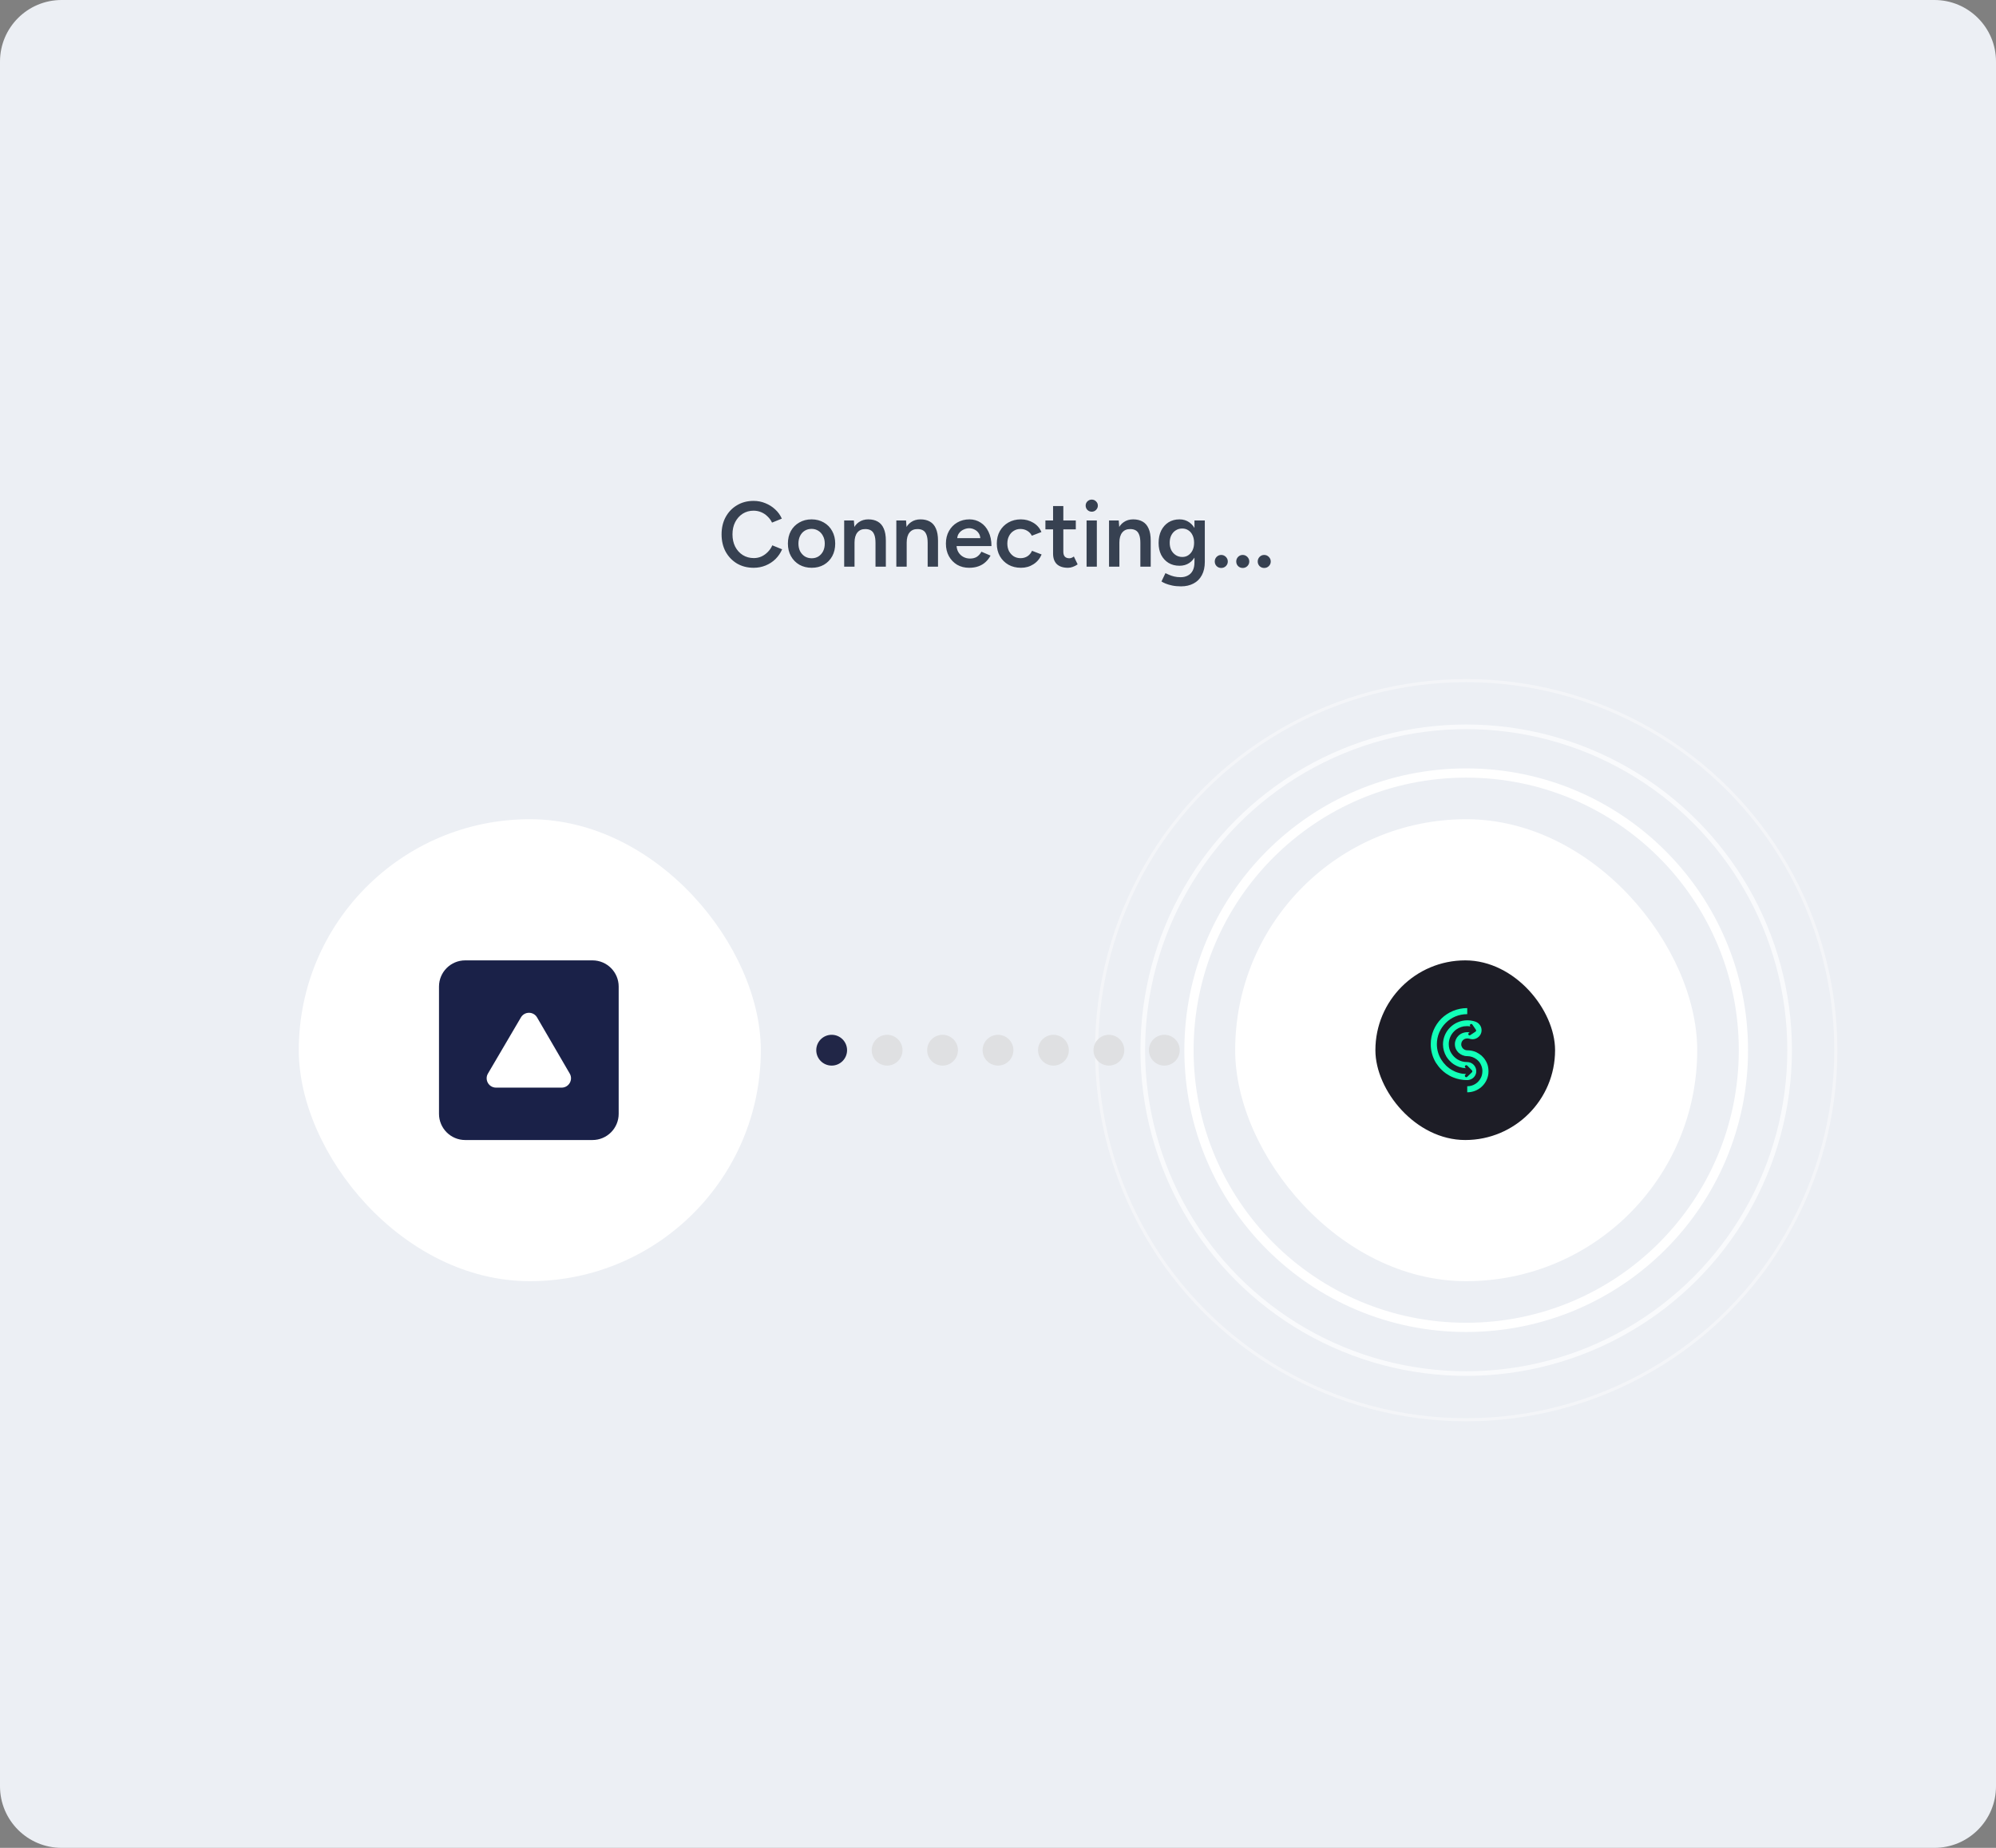 <?xml version="1.0" encoding="UTF-8"?> <svg xmlns="http://www.w3.org/2000/svg" width="648" height="600" viewBox="0 0 648 600" fill="none"><rect x="0" y="0" width="648" height="600" fill="#808080" stroke="none"/><path d="M0 20C0 8.954 8.954 0 20 0H628C639.046 0 648 8.954 648 20V580C648 591.046 639.046 600 628 600H20C8.954 600 0 591.046 0 580V20Z" fill="#ECEFF4"></path><circle opacity="0.7" cx="476" cy="341" r="105" stroke="white" stroke-width="1.5"></circle><circle opacity="0.4" cx="476" cy="341" r="120" stroke="white"></circle><circle cx="476" cy="341" r="90" stroke="white" stroke-width="3"></circle><rect x="97" y="266" width="150" height="150" rx="75" fill="white"></rect><path d="M192.347 311.834H151.027C146.33 311.834 142.521 315.644 142.521 320.341V361.66C142.521 366.357 146.33 370.167 151.027 370.167H192.347C197.044 370.167 200.854 366.357 200.854 361.66V320.341C200.854 315.644 197.044 311.834 192.347 311.834ZM182.339 353.153H161.035C158.684 353.153 157.225 350.601 158.416 348.578L169.117 330.355C170.296 328.349 173.194 328.355 174.361 330.367L184.964 348.59C186.143 350.613 184.678 353.153 182.339 353.153Z" fill="#1A2148"></path><rect x="401" y="266" width="150" height="150" rx="75" fill="white"></rect><rect x="446.521" y="311.834" width="58.333" height="58.333" rx="29.167" fill="#1D1D26"></rect><path d="M483.239 347.817C483.239 348.077 483.239 348.336 483.202 348.596C482.827 352.004 479.902 354.672 476.339 354.672V352.708C477.274 352.712 478.19 352.45 478.981 351.951C479.771 351.452 480.403 350.738 480.802 349.892C481.102 349.263 481.252 348.559 481.252 347.817V347.484C481.214 346.78 480.989 346.113 480.689 345.52C480.389 344.928 479.939 344.409 479.414 344.001C478.552 343.335 477.502 342.927 476.302 342.927C475.214 342.927 474.239 342.482 473.489 341.778L473.339 341.63C473.189 341.445 473.039 341.259 472.889 341.037C472.514 340.444 472.327 339.777 472.327 339.036C472.327 337.962 472.777 336.999 473.489 336.295C473.95 335.841 474.517 335.51 475.139 335.331C475.514 335.22 475.889 335.146 476.302 335.146C476.602 335.146 476.864 335.183 477.127 335.22L476.864 335.405C476.677 335.517 476.602 335.813 476.752 335.998C476.827 336.109 476.902 336.146 477.014 336.183C477.127 336.221 477.239 336.183 477.314 336.109L479.039 334.961C479.227 334.85 479.302 334.553 479.152 334.368L477.989 332.664C477.877 332.479 477.577 332.404 477.389 332.553C477.202 332.664 477.127 332.96 477.277 333.145L477.389 333.293C477.019 333.218 476.642 333.181 476.264 333.182C475.927 333.182 475.552 333.219 475.214 333.257C474.014 333.479 472.889 334.035 472.064 334.887C471.517 335.43 471.083 336.077 470.787 336.789C470.491 337.501 470.339 338.265 470.339 339.036C470.339 340.148 470.639 341.185 471.202 342.037C471.352 342.26 471.502 342.482 471.689 342.704C471.802 342.853 471.952 343.001 472.102 343.149C472.439 343.482 472.777 343.742 473.189 344.001C474.089 344.557 475.139 344.853 476.302 344.853C477.427 344.853 478.402 345.483 478.889 346.372C479.114 346.78 479.264 347.262 479.264 347.781C479.264 347.966 479.264 348.151 479.227 348.336C478.964 349.707 477.764 350.707 476.302 350.707C474.727 350.707 473.227 350.411 471.839 349.855C470.977 349.522 470.189 349.077 469.439 348.559C468.906 348.179 468.405 347.758 467.939 347.299C467.264 346.632 466.664 345.854 466.139 345.039C465.089 343.297 464.489 341.223 464.489 339.036C464.489 335.813 465.802 332.886 467.939 330.737C470.114 328.625 473.077 327.328 476.339 327.328V329.292C473.602 329.292 471.127 330.367 469.364 332.145C467.564 333.924 466.477 336.369 466.477 339.036C466.477 340.889 467.002 342.593 467.902 344.038C468.324 344.726 468.828 345.36 469.402 345.928L469.664 346.187C470.227 346.669 470.789 347.114 471.464 347.484C472.102 347.855 472.777 348.151 473.489 348.336C474.277 348.596 475.101 348.707 475.964 348.744L475.702 349.003C475.514 349.188 475.514 349.448 475.702 349.633C475.777 349.707 475.889 349.781 476.002 349.781C476.114 349.781 476.227 349.744 476.302 349.67L477.877 348.151C477.952 348.077 477.989 347.966 477.989 347.855C477.989 347.743 477.952 347.632 477.877 347.558L476.339 346.002C476.189 345.817 475.889 345.817 475.702 346.002C475.514 346.187 475.514 346.447 475.702 346.632L475.927 346.854C475.187 346.815 474.456 346.678 473.752 346.447C473.134 346.231 472.542 345.945 471.989 345.594C471.539 345.298 471.127 344.965 470.789 344.594C470.677 344.483 470.602 344.372 470.489 344.298C470.152 343.927 469.852 343.52 469.589 343.112C468.877 341.926 468.464 340.556 468.464 339.111C468.464 336.962 469.364 334.998 470.789 333.59C472.214 332.182 474.202 331.293 476.377 331.293C477.239 331.293 478.102 331.441 478.889 331.7C479.002 331.737 479.114 331.774 479.189 331.812C480.239 332.256 480.989 333.293 480.989 334.516C480.989 334.813 480.952 335.072 480.877 335.331C480.689 335.998 480.239 336.591 479.639 336.962C479.16 337.276 478.6 337.443 478.027 337.443C477.689 337.443 477.389 337.369 477.089 337.295C477.052 337.258 477.014 337.258 476.939 337.258C476.752 337.184 476.564 337.184 476.339 337.184C475.777 337.184 475.289 337.406 474.952 337.74C474.577 338.11 474.389 338.592 474.389 339.111C474.389 339.481 474.502 339.814 474.689 340.111C474.764 340.259 474.877 340.37 474.989 340.481C475.364 340.852 475.852 341.037 476.377 341.037C477.202 341.037 478.027 341.185 478.777 341.445C478.964 341.519 479.152 341.593 479.302 341.667C479.892 341.959 480.446 342.32 480.952 342.742C481.439 343.186 481.889 343.705 482.227 344.261C482.452 344.631 482.677 345.039 482.827 345.446C482.902 345.706 483.014 345.928 483.052 346.187C483.164 346.706 483.239 347.262 483.239 347.817Z" fill="#12FFB8"></path><circle cx="270" cy="341" r="5" fill="#212647"></circle><circle cx="288" cy="341" r="5" fill="#DFE0E2"></circle><circle cx="306" cy="341" r="5" fill="#DFE0E2"></circle><circle cx="324" cy="341" r="5" fill="#DFE0E2"></circle><circle cx="342" cy="341" r="5" fill="#DFE0E2"></circle><circle cx="360" cy="341" r="5" fill="#DFE0E2"></circle><circle cx="378" cy="341" r="5" fill="#DFE0E2"></circle><path d="M244.67 184.36C242.65 184.36 240.85 183.9 239.27 182.98C237.71 182.04 236.48 180.76 235.58 179.14C234.7 177.5 234.26 175.62 234.26 173.5C234.26 171.38 234.7 169.51 235.58 167.89C236.48 166.25 237.71 164.97 239.27 164.05C240.83 163.11 242.62 162.64 244.64 162.64C246 162.64 247.28 162.89 248.48 163.39C249.68 163.87 250.74 164.54 251.66 165.4C252.6 166.26 253.32 167.26 253.82 168.4L250.64 169.69C250.28 168.93 249.79 168.26 249.17 167.68C248.57 167.08 247.88 166.62 247.1 166.3C246.32 165.98 245.5 165.82 244.64 165.82C243.32 165.82 242.14 166.15 241.1 166.81C240.08 167.47 239.27 168.38 238.67 169.54C238.09 170.68 237.8 172 237.8 173.5C237.8 175 238.09 176.33 238.67 177.49C239.27 178.65 240.09 179.56 241.13 180.22C242.19 180.88 243.39 181.21 244.73 181.21C245.61 181.21 246.43 181.04 247.19 180.7C247.97 180.34 248.66 179.85 249.26 179.23C249.88 178.61 250.37 177.89 250.73 177.07L253.91 178.36C253.41 179.54 252.7 180.59 251.78 181.51C250.86 182.41 249.79 183.11 248.57 183.61C247.35 184.11 246.05 184.36 244.67 184.36ZM263.53 184.36C262.03 184.36 260.69 184.03 259.51 183.37C258.35 182.69 257.44 181.76 256.78 180.58C256.12 179.4 255.79 178.04 255.79 176.5C255.79 174.96 256.11 173.6 256.75 172.42C257.41 171.24 258.32 170.32 259.48 169.66C260.64 168.98 261.97 168.64 263.47 168.64C264.97 168.64 266.3 168.98 267.46 169.66C268.62 170.32 269.52 171.24 270.16 172.42C270.82 173.6 271.15 174.96 271.15 176.5C271.15 178.04 270.83 179.4 270.19 180.58C269.55 181.76 268.65 182.69 267.49 183.37C266.33 184.03 265.01 184.36 263.53 184.36ZM263.53 181.27C264.35 181.27 265.08 181.07 265.72 180.67C266.36 180.25 266.86 179.69 267.22 178.99C267.58 178.27 267.76 177.44 267.76 176.5C267.76 175.56 267.57 174.74 267.19 174.04C266.83 173.32 266.33 172.76 265.69 172.36C265.05 171.94 264.31 171.73 263.47 171.73C262.63 171.73 261.89 171.93 261.25 172.33C260.61 172.73 260.11 173.29 259.75 174.01C259.39 174.73 259.21 175.56 259.21 176.5C259.21 177.44 259.39 178.27 259.75 178.99C260.13 179.69 260.64 180.25 261.28 180.67C261.94 181.07 262.69 181.27 263.53 181.27ZM274.061 184V169H277.211L277.421 171.76V184H274.061ZM284.231 184V176.32H287.591V184H284.231ZM284.231 176.32C284.231 175.12 284.091 174.2 283.811 173.56C283.551 172.9 283.171 172.44 282.671 172.18C282.191 171.92 281.621 171.79 280.961 171.79C279.841 171.77 278.971 172.14 278.351 172.9C277.731 173.66 277.421 174.75 277.421 176.17H276.161C276.161 174.59 276.391 173.24 276.851 172.12C277.311 170.98 277.971 170.12 278.831 169.54C279.691 168.94 280.711 168.64 281.891 168.64C283.091 168.64 284.111 168.88 284.951 169.36C285.811 169.84 286.461 170.59 286.901 171.61C287.361 172.61 287.591 173.92 287.591 175.54V176.32H284.231ZM290.995 184V169H294.145L294.355 171.76V184H290.995ZM301.165 184V176.32H304.525V184H301.165ZM301.165 176.32C301.165 175.12 301.025 174.2 300.745 173.56C300.485 172.9 300.105 172.44 299.605 172.18C299.125 171.92 298.555 171.79 297.895 171.79C296.775 171.77 295.905 172.14 295.285 172.9C294.665 173.66 294.355 174.75 294.355 176.17H293.095C293.095 174.59 293.325 173.24 293.785 172.12C294.245 170.98 294.905 170.12 295.765 169.54C296.625 168.94 297.645 168.64 298.825 168.64C300.025 168.64 301.045 168.88 301.885 169.36C302.745 169.84 303.395 170.59 303.835 171.61C304.295 172.61 304.525 173.92 304.525 175.54V176.32H301.165ZM314.618 184.36C313.158 184.36 311.858 184.03 310.718 183.37C309.598 182.69 308.708 181.76 308.048 180.58C307.408 179.4 307.088 178.04 307.088 176.5C307.088 174.96 307.418 173.6 308.078 172.42C308.738 171.24 309.638 170.32 310.778 169.66C311.938 168.98 313.258 168.64 314.738 168.64C316.078 168.64 317.288 168.99 318.368 169.69C319.448 170.37 320.298 171.36 320.918 172.66C321.558 173.96 321.878 175.51 321.878 177.31H310.088L310.538 176.89C310.538 177.81 310.738 178.61 311.138 179.29C311.538 179.95 312.068 180.46 312.728 180.82C313.388 181.18 314.118 181.36 314.918 181.36C315.838 181.36 316.598 181.16 317.198 180.76C317.798 180.34 318.268 179.8 318.608 179.14L321.578 180.4C321.158 181.2 320.618 181.9 319.958 182.5C319.318 183.1 318.548 183.56 317.648 183.88C316.768 184.2 315.758 184.36 314.618 184.36ZM310.748 175.15L310.268 174.73H318.728L318.278 175.15C318.278 174.33 318.098 173.66 317.738 173.14C317.378 172.6 316.918 172.2 316.358 171.94C315.818 171.66 315.248 171.52 314.648 171.52C314.048 171.52 313.448 171.66 312.848 171.94C312.248 172.2 311.748 172.6 311.348 173.14C310.948 173.66 310.748 174.33 310.748 175.15ZM331.472 184.36C329.932 184.36 328.572 184.03 327.392 183.37C326.212 182.69 325.282 181.76 324.602 180.58C323.942 179.4 323.612 178.04 323.612 176.5C323.612 174.96 323.942 173.6 324.602 172.42C325.282 171.24 326.202 170.32 327.362 169.66C328.542 168.98 329.892 168.64 331.412 168.64C332.892 168.64 334.232 169 335.432 169.72C336.632 170.42 337.522 171.43 338.102 172.75L334.982 173.95C334.662 173.29 334.172 172.76 333.512 172.36C332.852 171.96 332.102 171.76 331.262 171.76C330.442 171.76 329.712 171.97 329.072 172.39C328.432 172.79 327.932 173.35 327.572 174.07C327.212 174.77 327.032 175.58 327.032 176.5C327.032 177.42 327.212 178.24 327.572 178.96C327.952 179.66 328.462 180.22 329.102 180.64C329.762 181.04 330.502 181.24 331.322 181.24C332.162 181.24 332.912 181.03 333.572 180.61C334.232 180.17 334.722 179.58 335.042 178.84L338.162 180.04C337.582 181.4 336.692 182.46 335.492 183.22C334.312 183.98 332.972 184.36 331.472 184.36ZM346.74 184.36C345.16 184.36 343.95 183.97 343.11 183.19C342.29 182.39 341.88 181.25 341.88 179.77V164.32H345.21V179.14C345.21 179.84 345.37 180.37 345.69 180.73C346.03 181.09 346.52 181.27 347.16 181.27C347.36 181.27 347.58 181.23 347.82 181.15C348.06 181.07 348.33 180.92 348.63 180.7L349.86 183.25C349.34 183.61 348.82 183.88 348.3 184.06C347.78 184.26 347.26 184.36 346.74 184.36ZM339.39 171.88V169H349.26V171.88H339.39ZM352.758 184V169H356.088V184H352.758ZM354.438 166.15C353.898 166.15 353.428 165.96 353.028 165.58C352.648 165.18 352.458 164.71 352.458 164.17C352.458 163.63 352.648 163.17 353.028 162.79C353.428 162.41 353.898 162.22 354.438 162.22C354.978 162.22 355.438 162.41 355.818 162.79C356.218 163.17 356.418 163.63 356.418 164.17C356.418 164.71 356.218 165.18 355.818 165.58C355.438 165.96 354.978 166.15 354.438 166.15ZM360.048 184V169H363.198L363.408 171.76V184H360.048ZM370.218 184V176.32H373.578V184H370.218ZM370.218 176.32C370.218 175.12 370.078 174.2 369.798 173.56C369.538 172.9 369.158 172.44 368.658 172.18C368.178 171.92 367.608 171.79 366.948 171.79C365.828 171.77 364.958 172.14 364.338 172.9C363.718 173.66 363.408 174.75 363.408 176.17H362.147C362.147 174.59 362.377 173.24 362.838 172.12C363.298 170.98 363.958 170.12 364.818 169.54C365.678 168.94 366.698 168.64 367.878 168.64C369.078 168.64 370.098 168.88 370.938 169.36C371.798 169.84 372.448 170.59 372.888 171.61C373.348 172.61 373.578 173.92 373.578 175.54V176.32H370.218ZM383.431 190.39C382.371 190.39 381.411 190.3 380.551 190.12C379.711 189.94 379.001 189.73 378.421 189.49C377.841 189.25 377.391 189.02 377.071 188.8L378.361 186.1C378.641 186.24 379.011 186.41 379.471 186.61C379.951 186.83 380.511 187.02 381.151 187.18C381.791 187.34 382.511 187.42 383.311 187.42C384.171 187.42 384.941 187.24 385.621 186.88C386.301 186.54 386.831 186.01 387.211 185.29C387.591 184.57 387.781 183.65 387.781 182.53V169H391.141V182.44C391.141 184.14 390.821 185.58 390.181 186.76C389.541 187.96 388.641 188.86 387.481 189.46C386.321 190.08 384.971 190.39 383.431 190.39ZM382.921 183.7C381.561 183.7 380.371 183.39 379.351 182.77C378.351 182.15 377.561 181.29 376.981 180.19C376.421 179.07 376.141 177.78 376.141 176.32C376.141 174.76 376.421 173.41 376.981 172.27C377.561 171.13 378.351 170.24 379.351 169.6C380.371 168.96 381.561 168.64 382.921 168.64C384.141 168.64 385.201 168.96 386.101 169.6C387.021 170.24 387.731 171.14 388.231 172.3C388.731 173.44 388.981 174.79 388.981 176.35C388.981 177.83 388.731 179.12 388.231 180.22C387.731 181.32 387.021 182.18 386.101 182.8C385.201 183.4 384.141 183.7 382.921 183.7ZM383.851 180.85C384.611 180.85 385.271 180.65 385.831 180.25C386.411 179.85 386.861 179.31 387.181 178.63C387.501 177.93 387.661 177.13 387.661 176.23C387.661 175.31 387.501 174.51 387.181 173.83C386.861 173.13 386.411 172.59 385.831 172.21C385.251 171.81 384.581 171.61 383.821 171.61C383.021 171.61 382.311 171.81 381.691 172.21C381.091 172.59 380.611 173.13 380.251 173.83C379.911 174.51 379.741 175.31 379.741 176.23C379.741 177.13 379.911 177.93 380.251 178.63C380.611 179.31 381.101 179.85 381.721 180.25C382.341 180.65 383.051 180.85 383.851 180.85ZM396.472 184.42C395.892 184.42 395.392 184.22 394.972 183.82C394.572 183.4 394.372 182.9 394.372 182.32C394.372 181.74 394.572 181.24 394.972 180.82C395.392 180.4 395.892 180.19 396.472 180.19C397.052 180.19 397.552 180.4 397.972 180.82C398.392 181.24 398.602 181.74 398.602 182.32C398.602 182.9 398.392 183.4 397.972 183.82C397.552 184.22 397.052 184.42 396.472 184.42ZM403.445 184.42C402.865 184.42 402.365 184.22 401.945 183.82C401.545 183.4 401.345 182.9 401.345 182.32C401.345 181.74 401.545 181.24 401.945 180.82C402.365 180.4 402.865 180.19 403.445 180.19C404.025 180.19 404.525 180.4 404.945 180.82C405.365 181.24 405.575 181.74 405.575 182.32C405.575 182.9 405.365 183.4 404.945 183.82C404.525 184.22 404.025 184.42 403.445 184.42ZM410.418 184.42C409.838 184.42 409.338 184.22 408.917 183.82C408.518 183.4 408.318 182.9 408.318 182.32C408.318 181.74 408.518 181.24 408.917 180.82C409.338 180.4 409.838 180.19 410.418 180.19C410.998 180.19 411.498 180.4 411.918 180.82C412.338 181.24 412.548 181.74 412.548 182.32C412.548 182.9 412.338 183.4 411.918 183.82C411.498 184.22 410.998 184.42 410.418 184.42Z" fill="#374151"></path></svg> 